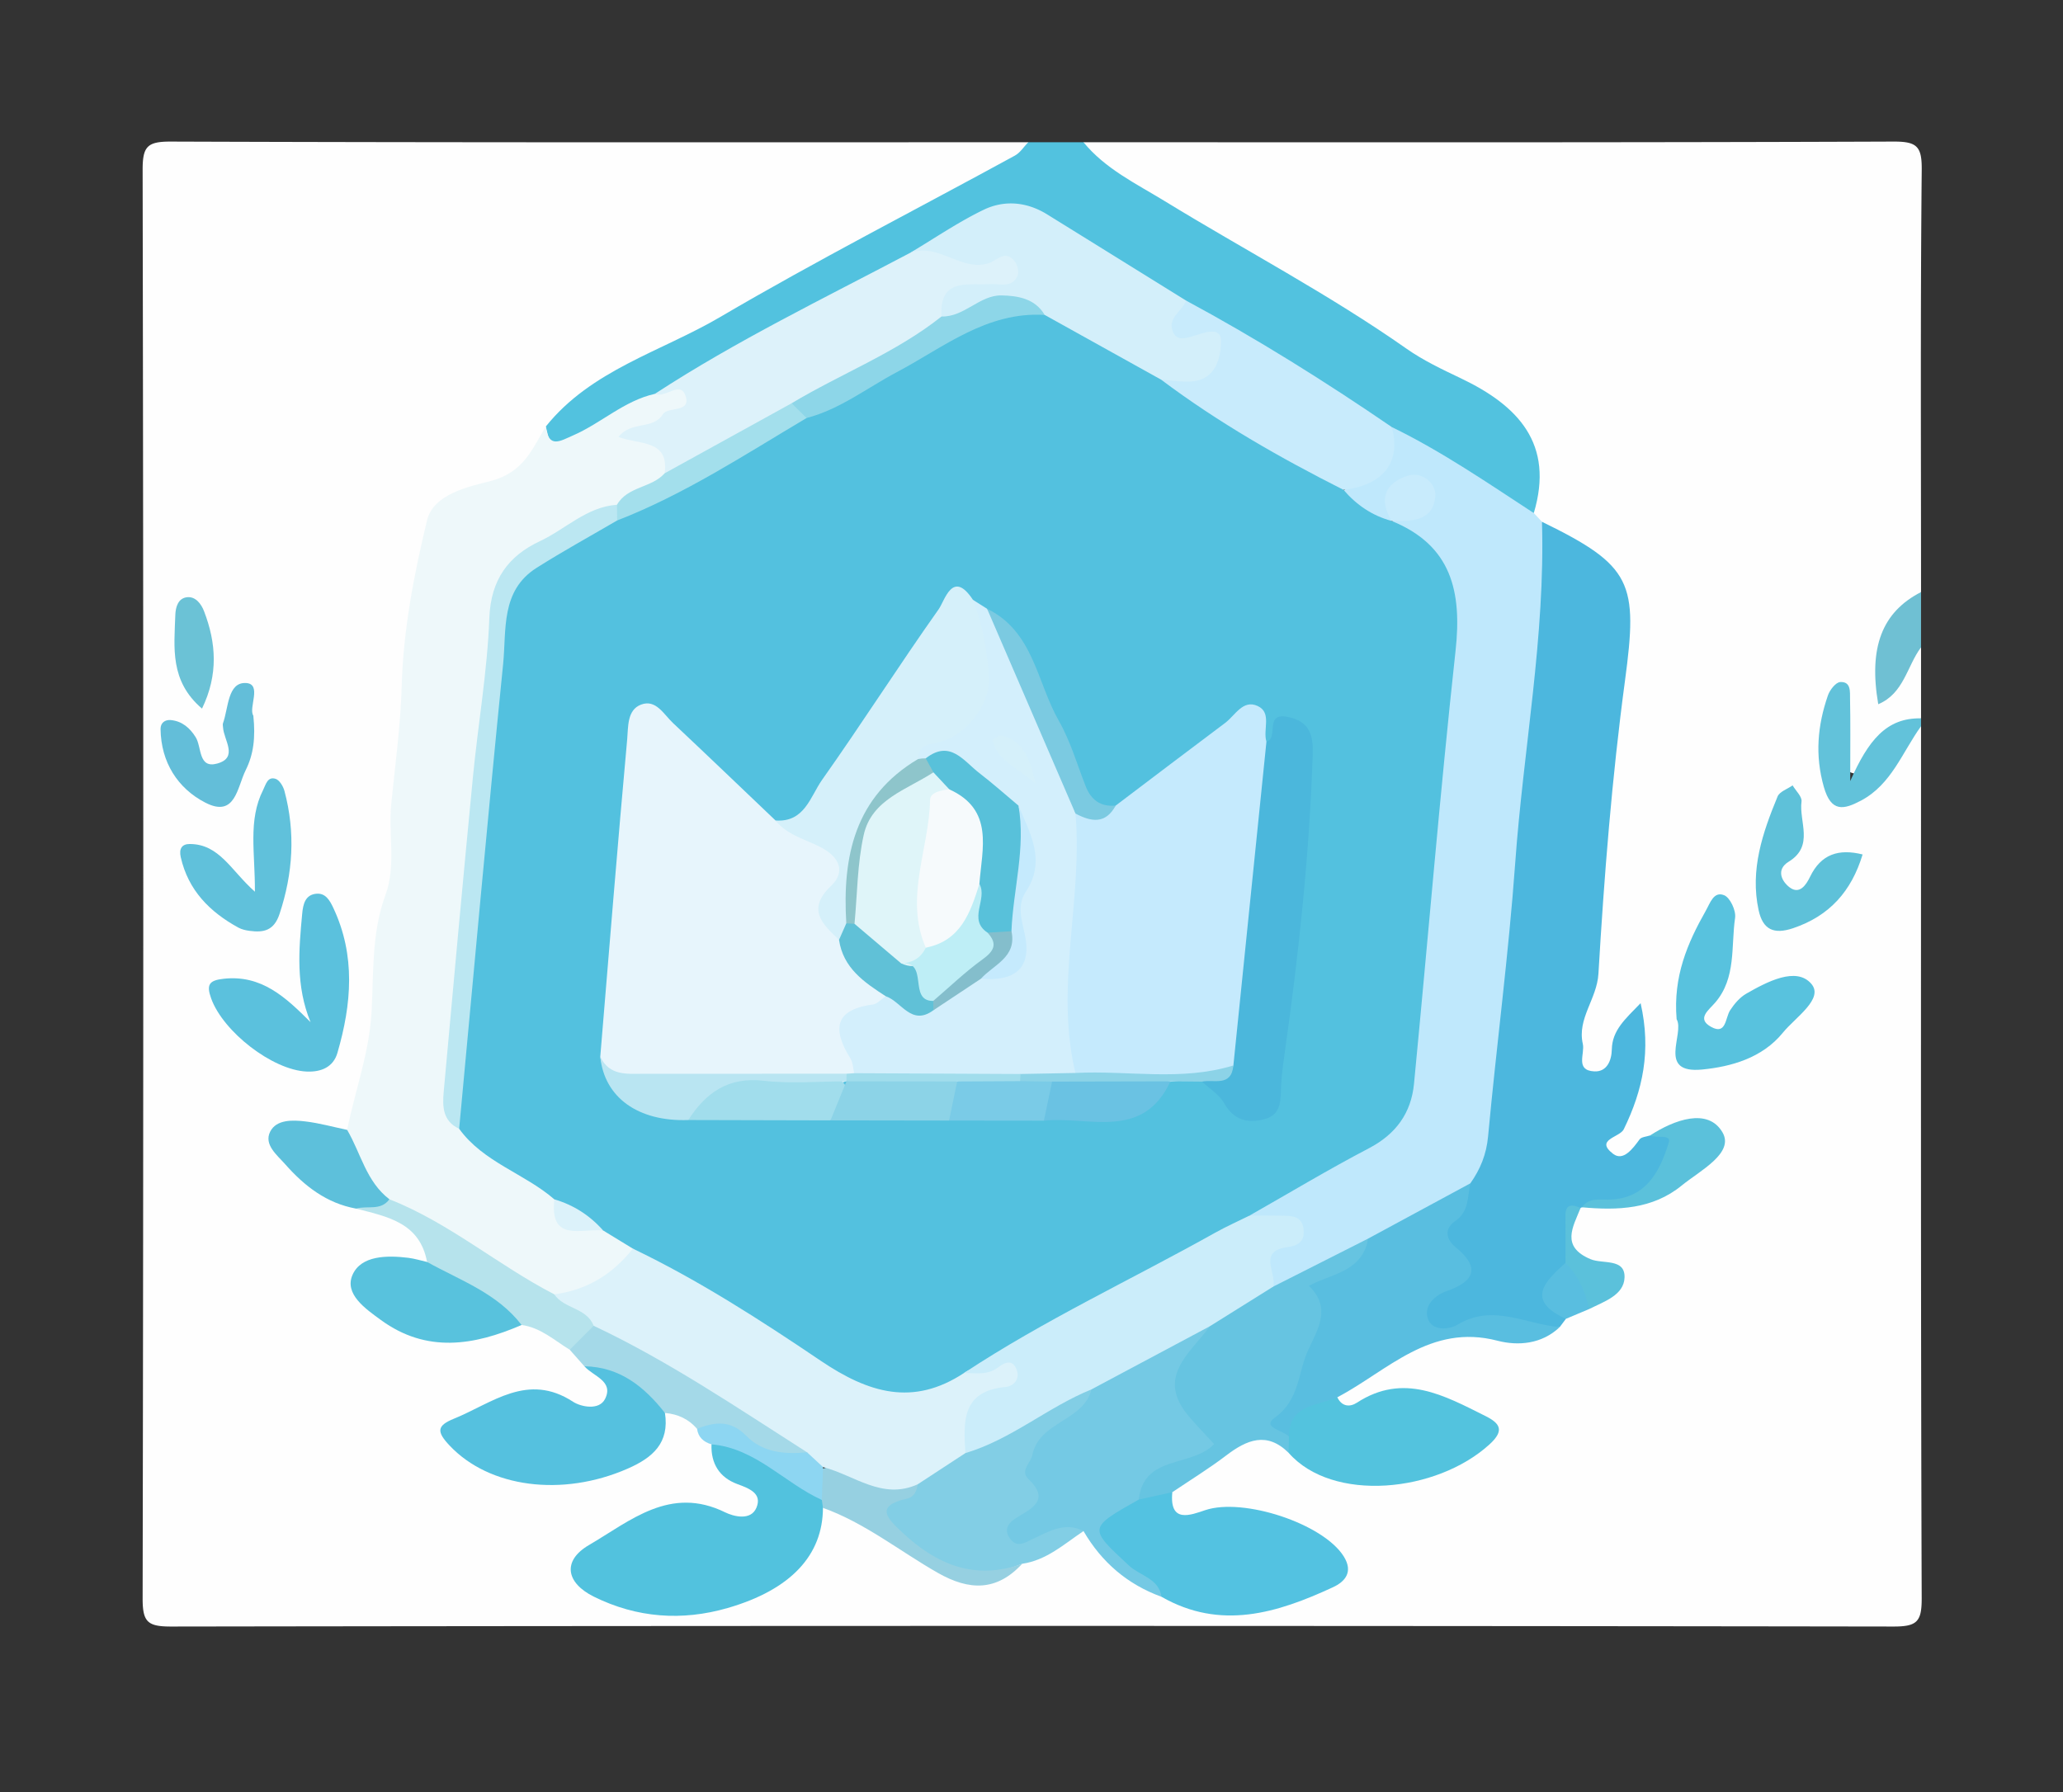<?xml version="1.0" encoding="UTF-8"?>
<svg data-bbox="17.958 17.829 224.001 187" viewBox="0 0 259.745 225.702" xmlns="http://www.w3.org/2000/svg" data-type="ugc">
    <rect x="0" y="0" width="259.745" height="225.702" fill="#333333" stroke="none"/>
    <g>
        <path d="M241.87 91.455c0 36.605-.045 73.21.084 109.814.01 2.965-.599 3.565-3.566 3.56-72.289-.105-144.577-.105-216.866 0-2.967.004-3.57-.596-3.564-3.56.11-59.959.11-119.918 0-179.877-.005-2.964.596-3.573 3.564-3.562 35.978.129 71.957.084 107.936.084.462 2.459-1.573 3.031-3.071 3.851-16.205 8.857-32.364 17.799-48.7 26.417-3.074 1.622-6.049 3.425-8.031 6.433-1.549 3.34-3.288 6.139-7.394 7.242-7.276 1.954-8.827 8.066-9.358 14.606-.744 9.163-1.851 18.299-2.551 27.458-.651 8.511-1.754 16.974-2.353 25.488-.319 4.532-1.123 9.067-3.413 13.15-3.258.945-6.555-.818-9.969.32 2.762 3.847 6.063 7.03 10.835 8.389 4.398.76 8.649 1.698 8.833 7.438-1.071 1.568-2.682.83-4.093.941-1.484.118-3.236.041-3.718 1.787-.462 1.676.961 2.715 2.112 3.631 3.841 3.054 8.212 3.127 12.729 2.052 1.44-.343 2.771-1.107 4.3-1.146 2.651.045 4.65 1.444 6.518 3.119.88.818 1.754 1.645 2.706 2.384 1.553 1.264 3.427 2.634 2.241 4.867-1.248 2.35-3.764 2.083-5.701 1.204-4.293-1.947-8.04-.54-11.792 1.314-1.979.978-2.189 2.176-.395 3.731 6.777 5.873 20.356 3.245 24.224-4.747 1.958-1.192 3.407-.128 4.831 1.072.844.94 1.605 1.943 2.245 3.032.683 1.549 1.747 2.758 3.177 3.685 1.717 1.114 3.536 2.449 2.269 4.745-1.157 2.095-3.492 1.929-5.323 1.2-4.956-1.973-9.025.153-13.086 2.434-1.544.867-3.515 1.715-3.339 3.881.183 2.247 2.363 2.485 4.027 3.08 8.395 3.001 15.47.153 22.093-4.925 2.09-1.602 1.661-4.223 2.885-6.142 1.88-1.466 3.405-.117 4.907.72 3.135 1.746 6.237 3.56 9.231 5.537 3.612 2.385 7.16 3.059 10.767.065 2.923-.973 5.244-3.283 8.379-3.792 3.47 2.559 6.121 6.24 10.448 7.633 6.268 3.398 12.389 2.129 18.461-.576 2.895-1.29 2.932-3.069.395-4.606-4.306-2.609-8.467-5.658-14.17-3.446-2.667 1.034-5.511.633-4.754-3.637 2.446-3.169 6.1-4.717 9.287-6.884 2.53-1.72 4.594-.323 6.586 1.199 6.349 4.852 13.099 4.392 19.959 1.366 1.442-.636 3.438-1.392 3.426-3.178-.013-1.959-2.217-2.131-3.679-2.7-3.281-1.277-6.605-1.805-10.08-.542-1.594.58-3.534 1.538-4.384-1.15 5.256-4.999 10.719-9.465 18.729-8.495 2.746.332 5.581.661 8.152-.906a32.91 32.91 0 0 1 1.84-1.104c1.006-.569 2.049-1.075 3.041-1.674 1.718-1.242 4.259-2.291.331-4.118-3.652-1.699-3.786-4.437-1.741-7.566a4.16 4.16 0 0 1 1.164-.755c4.55-.608 9.326-.522 12.929-4.103 1.129-1.122 3.364-2.208 2.451-3.83-1.036-1.838-3.242-.777-4.937-.154-.779.286-1.426.829-2.127 1.274-.397.305-.775.636-1.204.878-1.451.821-2.98 1.819-4.416.097-1.25-1.499-.171-2.792.686-3.992 2.199-3.078 2.956-6.48 2.608-11.109-1.707 2.7-2.198 6.504-5.504 5.199-3.34-1.318-2.447-4.813-1.674-7.387 2.401-7.997 2.108-16.314 3.262-24.453.971-6.845.712-13.856 2.013-20.651 1.615-8.433-2.823-12.978-9.537-16.38a6.485 6.485 0 0 1-1.435-1.762c-.208-.446-.539-.953-.437-1.392 2.047-8.837-4.303-12.059-10.285-15.718-13.881-8.49-28.03-16.538-41.733-25.316-1.679-1.076-4.042-1.803-3.729-4.584 33.989 0 67.978.048 101.967-.084 2.968-.012 3.598.594 3.569 3.563-.175 17.721-.087 35.445-.087 53.167-2.616 3.358-4.927 6.837-4.627 11.452 2.139-1.015 1.719-4.441 4.627-4.495v8.944c-2.352 1.495-4.771 2.89-6.351 5.329-.507.783-1.095 1.878-2.232 1.576-1.359-.361-1.319-1.725-1.442-2.845-.189-1.716.356-3.516-.418-5.592-1.594 3.921-2.623 8.514.729 10.163 3.398 1.671 5.061-2.945 6.864-5.574.68-.992 1.03-2.582 2.849-2.062z" fill="#FEFEFE"/>
        <path d="M68.724 53.706c5.713-7.126 14.521-9.42 21.959-13.788 12.154-7.137 24.728-13.56 37.101-20.326.665-.363 1.12-1.11 1.673-1.678h6.964c2.736 3.351 6.653 5.227 10.178 7.384 10.155 6.216 20.723 11.753 30.495 18.615 2.108 1.48 4.488 2.606 6.826 3.721 7.22 3.442 11.806 8.248 9.195 16.977-4.102-.384-6.92-3.369-10.322-5.155-2.747-1.442-5.085-3.604-7.999-4.798-8.717-5.281-17.161-11.011-26.127-15.885-4.689-3.107-9.628-5.819-14.327-8.898-4.473-2.93-8.735-3.58-13.36-.437-1.903 1.293-4.13 2.085-6.143 3.235-10.576 6.28-21.65 11.66-32.248 17.904-3.46 1.511-6.408 3.993-9.958 5.308-2.929 1.084-3.237.854-3.907-2.179z" fill="#52C2DF"/>
        <path d="M241.87 91.455c-2.357 3.259-3.712 7.331-7.572 9.372-2.166 1.145-3.746 1.489-4.66-1.713-1.142-4.004-.797-7.767.511-11.546.237-.684.984-1.643 1.542-1.676 1.402-.083 1.222 1.264 1.242 2.164.062 2.842.023 5.687.023 10.303 2.271-5.126 4.544-7.981 8.914-7.897v.993z" fill="#62C2DA"/>
        <path d="M241.87 81.517c-1.774 2.369-2.151 5.809-5.387 7.165-1.229-7.17.483-11.602 5.387-14.122v6.957z" fill="#6FC0D3"/>
        <path d="M68.724 53.706c.332 2.845 1.85 1.812 3.422 1.129 3.544-1.539 6.427-4.369 10.306-5.238 1.55-.17 3.246-2.904 4.576-.213 1.084 2.193-1.076 3.071-2.651 3.961-.706.399-1.537.607-2.1 1.357 1.406 1.388 2.883 2.785 1.936 5.082-1.525 2.692-4.492 3.36-6.842 4.898-.458.194-.921.371-1.387.539-10.355 3.742-13.55 11.131-14.199 22.008-.947 15.884-2.389 31.815-4.401 47.649-.247 1.944-.467 3.965.696 5.769 3.084 4.461 8.659 5.851 12.155 9.805.396 3.76 3.584 3.183 5.99 3.825 1.587.682 3.135 1.413 3.945 3.085-1.72 4.64-5.49 6.151-10 6.534-5.237-1.237-9.089-4.984-13.602-7.537-2.686-1.52-5.088-3.535-8.037-4.602-2.867-2.515-5.292-5.258-4.824-9.47 1.007-4.989 2.802-9.677 3.085-15.003.253-4.747-.011-9.852 1.735-14.563 1.366-3.685.357-7.671.734-11.47.48-4.845 1.178-9.869 1.315-14.858.193-6.993 1.539-14.041 3.193-20.871.811-3.348 5.323-4.249 7.978-4.939 4.217-1.094 5.24-4.031 6.977-6.877z" fill="#EEF8FA"/>
        <path d="M194.145 65.707c11.384 5.555 12.109 7.672 10.445 20.055-1.641 12.22-2.612 24.548-3.337 36.86-.188 3.194-2.696 5.63-1.967 8.835.283 1.243-.996 3.337 1.442 3.462 1.574.081 2.178-1.328 2.21-2.76.052-2.41 1.649-3.794 3.624-5.83 1.366 5.983.271 10.988-2.118 15.878-.509 1.042-3.693 1.293-1.343 3.096 1.269.974 2.465-.631 3.329-1.816.233-.319.873-.342 1.327-.501 1.19-.173 3.385-.969 3.115.64-.346 2.07.611 4.808-2.324 6.342-3.022 1.579-6.284 1.232-9.362 2.068l-.179.076c-2.625 1.823-.995 4.455-1.276 6.723-1.661 2.298-2.003 4.701-.572 7.245l-.782 1.044c-5.161.88-10.367.029-15.557.392-2.425.17-3.062-2.518-.789-4.62 2.191-2.026 2.91-3.525 1.755-6.634-1.095-2.948 2.889-5.299 2.659-8.577 3.04-10.1 2.976-20.619 4.011-30.956 1.269-12.672 2.338-25.372 3.838-38.018.513-4.33-1.037-9.009 1.851-13.004z" fill="#4CB7DE"/>
        <path d="M194.145 65.707c.427 14.432-2.342 28.618-3.368 42.941-.825 11.512-2.355 22.972-3.419 34.469-.209 2.262-.979 4.126-2.231 5.901-3.226 4.142-8.482 5.1-12.514 7.979-4.094 1.88-7.542 5.343-12.496 5.13-2.289-2.786-.952-4.848 1.45-6.598-.8-2.19-4.188-.494-4.438-3.211 3.299-3.978 8.247-5.411 12.514-7.788 4.925-2.743 6.852-6.408 7.269-11.923 1.219-16.142 3.005-32.239 4.511-48.359.046-.494.124-.985.182-1.477.752-6.352.488-12.304-6.204-15.716-.852-2.157 1.222-2.192 2.217-2.992.511-.411 1.044-.796.948-1.516-.071-.533-.507-.821-1.033-.774-.693.061-1.16.516-1.441 1.122-.465 1.002-.269 2.264-1.211 3.084-3.057.209-5.014-1.166-5.903-4.079 2.891-2.085 5.757-4.195 6.255-8.124 6.294 3.064 12.046 7.022 17.885 10.835.34.365.683.731 1.027 1.096z" fill="#BFE8FC"/>
        <path d="M103.614 189.884c-.019 5.931-4 10.303-12.012 12.616-5.719 1.651-11.411 1.255-16.835-1.434-3.52-1.745-3.987-4.527-.61-6.499 5.201-3.038 10.214-7.521 17.148-4.117 1.027.504 3.245 1.118 3.947-.614.725-1.79-.938-2.399-2.433-2.954-2.236-.831-3.324-2.575-3.237-4.995 1.3-1.26 2.817-.986 4.093-.215 3.481 2.105 7.438 3.525 10.135 6.801.232.512.166.982-.196 1.411z" fill="#52C2DE"/>
        <path d="m172.209 156.002 12.917-6.984c-.381 1.681-.117 3.518-1.917 4.76-1.27.876-1.294 2.171.069 3.284 3.054 2.495 2.472 4.266-1.099 5.513-1.493.522-2.828 1.753-2.462 3.274.47 1.956 2.917 1.507 3.753.994 4.467-2.738 8.631-.068 12.907.28-2.264 2.157-5.251 2.384-7.841 1.711-8.465-2.2-13.802 3.765-20.154 7.127-1.638 2.185-4.444 3.007-6.078 5.198-3.921-.515-3.283-2.023-1.668-4.888 2.322-4.119 5.323-8.351 3.395-13.651-.584-1.604.632-1.991 1.756-2.353 2.544-.82 4.86-1.972 6.422-4.265z" fill="#59BEE0"/>
        <path d="M146.245 201.086c-4.287-1.559-7.537-4.347-9.823-8.277-2.318.326-4.367 1.402-6.491 2.284-1.352.561-2.615.342-3.496-.949-.767-1.123-.555-2.292.321-3.167 1.545-1.541 1.572-3.216 1.588-5.334.023-3.13 1.532-6.091 4.462-7.744 1.656-.934 2.903-2.115 3.899-3.662 4.785-3.295 9.47-6.798 15.495-7.55.902 1.192.289 2.367-.468 3.117-3.454 3.424-2.159 6.492.557 9.446 2.141 2.328 2.067 3.659-1.184 4.945-2.65 1.049-5.714 1.896-7.165 4.874-4.21 4-4.187 3.974.299 8.12 1.102 1.018 3.091 1.706 2.006 3.897z" fill="#74C9E4"/>
        <path d="M146.245 201.086c-.352-2.331-2.709-2.643-4.083-3.918-5.125-4.76-5.191-4.71 1.218-8.328 1.244-1.053 2.429-2.374 4.223-.928-.393 3.992 2.315 2.873 4.162 2.256 4.768-1.591 14.817 1.68 17.421 5.831 1.225 1.953.178 3.172-1.365 3.886-7.008 3.243-14.127 5.459-21.576 1.201z" fill="#53C2E1"/>
        <path d="m147.604 187.911-4.223.928c.62-5.708 6.676-4.015 9.486-6.988-1.057-1.155-2.16-2.287-3.183-3.489-4.224-4.967.177-7.942 2.657-11.358 1.597-3.347 4.297-4.934 7.963-4.979l11.905-6.023c-.015.164-.005.335-.047.492-1.014 3.758-4.669 3.946-7.365 5.431 2.828 2.733 1.217 5.292-.083 8.074-1.332 2.852-1.042 6.254-4.204 8.52-1.718 1.231 1.042 1.607 1.774 2.375.531.696.528 1.383-.039 2.058-2.745-2.709-5.258-1.646-7.862.337-2.173 1.656-4.513 3.09-6.779 4.622z" fill="#66C4E1"/>
        <path d="M83.723 177.934c.576 3.771-1.518 5.621-4.694 7.011-8.257 3.614-17.426 2.384-22.41-2.894-1.647-1.744-1.658-2.504.544-3.398 4.816-1.954 9.262-5.872 15.003-2.121.932.609 3.267 1.144 4.02-.374 1.118-2.254-1.512-2.846-2.608-4.106-.002-.162-.057-.443.002-.468 3.639-1.606 9.683 2.185 10.143 6.35z" fill="#55C1DF"/>
        <path d="m162.245 182.953.039-2.058c.036-4.106 3.627-3.828 6.096-4.934.559 1.182 1.571 1.261 2.467.679 5.857-3.809 10.981-.909 16.15 1.664 1.853.922 2.48 1.817.546 3.582-6.668 6.089-19.766 7.381-25.298 1.067z" fill="#53C3DE"/>
        <path d="M137.427 174.964c-1.016 4.041-6.553 3.993-7.446 8.253-.215 1.024-1.592 1.996-.491 3.043 2.607 2.477.715 3.548-1.262 4.717-1.052.622-1.994 1.448-1.075 2.75.889 1.26 1.852.556 2.977.031 1.953-.911 3.973-2.157 6.292-.95-2.435 1.632-4.651 3.674-7.721 4.118-6.029 2.424-12.595 1.171-16.826-3.808-3.01-3.542.612-4.996 2.844-6.712 1.905-1.904 4.259-3.124 6.614-4.346 3.714-1.64 7.148-3.795 10.7-5.737 1.627-.889 3.253-2.295 5.394-1.359z" fill="#82CEE5"/>
        <path d="M39.1 128.72c-1.881-4.563-1.477-9.105-1.053-13.643.11-1.176.361-2.422 1.82-2.532 1.116-.085 1.648.827 2.09 1.766 2.842 6.022 2.31 12.158.525 18.283-.513 1.761-2.004 2.433-3.894 2.346-4.293-.199-10.484-5.007-11.999-9.198-.641-1.773-.237-2.288 1.575-2.486 4.775-.524 7.801 2.329 10.936 5.464z" fill="#5BC1DD"/>
        <path d="M211.098 128.35c-.453-5.362 1.352-9.565 3.662-13.644.572-1.01 1.011-2.509 2.329-1.967.751.309 1.502 1.936 1.37 2.841-.527 3.613.159 7.566-2.494 10.663-.845.986-2.381 2.038-.535 3.066 1.927 1.073 1.772-1.114 2.409-2.093.523-.803 1.217-1.619 2.033-2.086 2.616-1.498 6.29-3.441 8.183-1.24 1.622 1.885-2 4.212-3.588 6.165-2.606 3.204-6.556 4.275-10.146 4.63-5.754.567-2.169-4.525-3.223-6.335z" fill="#58C2DE"/>
        <path d="M65.67 166.855c-5.997 2.597-11.961 3.563-17.696-.615-1.964-1.43-4.665-3.292-3.58-5.717 1.087-2.428 4.33-2.455 7.01-2.127.798.098 1.578.344 2.366.522 4.889-.076 11.543 4.362 11.9 7.937z" fill="#58C2DD"/>
        <path d="M32.093 112.292c.041-4.856-.897-8.981 1.036-12.815.341-.677.552-1.729 1.572-1.397.493.16.956.939 1.113 1.524 1.397 5.222 1.087 10.358-.622 15.501-.698 2.101-2.004 2.354-3.776 2.116-.481-.065-.99-.18-1.409-.41-3.604-1.979-6.302-4.687-7.25-8.869-.25-1.105.191-1.654 1.113-1.656 3.76-.007 5.215 3.348 8.223 6.006z" fill="#60C1DB"/>
        <path d="M234.514 107.602c-1.4 4.625-4.164 7.744-8.755 9.287-2.429.816-3.808.185-4.34-2.281-1.095-5.076.502-9.734 2.389-14.304.257-.621 1.244-.941 1.894-1.4.397.679 1.203 1.412 1.121 2.027-.34 2.549 1.629 5.593-1.607 7.576-1.66 1.017-.866 2.504.109 3.239 1.244.939 2.071-.29 2.577-1.338 1.377-2.852 3.608-3.557 6.612-2.806z" fill="#5EC1D9"/>
        <path d="M65.67 166.855c-3.061-4-7.718-5.612-11.9-7.936-.917-4.972-5.026-5.707-8.929-6.717 1.066-1.559 2.667-1.225 4.186-1.179 7.52 2.952 13.654 8.301 20.758 11.972 2.066.941 4.977.68 5.486 3.843-.333 1.996-1.7 2.829-3.537 3.133-1.945-1.187-3.673-2.796-6.064-3.116z" fill="#B6E3EC"/>
        <path d="m71.734 169.972 3.009-3.018c1.254-1.065 2.546-.54 3.649.133 7.278 4.442 14.687 8.671 21.819 13.347.904.593 2.05 1.264 1.319 2.735-1.981 1.307-4.158 1.323-5.865-.106-2.351-1.968-5.188-2.302-7.9-3.132-1.065-1.236-2.433-1.86-4.043-1.996-2.601-3.304-5.67-5.803-10.145-5.881l-1.843-2.082z" fill="#A4D9E8"/>
        <path d="M49.027 151.023c-1.083 1.499-2.797.763-4.186 1.179-3.711-.67-6.502-2.838-8.91-5.565-1.045-1.184-2.738-2.489-1.912-4.13.78-1.55 2.831-1.479 4.462-1.282 1.759.213 3.486.696 5.227 1.062 1.726 2.941 2.405 6.518 5.319 8.736z" fill="#5DC0DB"/>
        <path d="M31.895 90.117c.289 2.787.026 4.886-.959 6.864-1.085 2.178-1.291 6.059-5.1 4.087-3.472-1.797-5.564-5.082-5.621-9.259-.011-.781.557-1.199 1.292-1.13 1.422.134 2.409.995 3.134 2.165.777 1.252.304 3.981 2.715 3.308 2.706-.755.801-2.969.724-4.575-.008-.165-.058-.348-.006-.492.695-1.921.579-5.178 2.876-5.074 2.102.095.301 3.14.945 4.106z" fill="#63BED9"/>
        <path d="M115.548 186.916c-.143.834-.395 1.588-1.357 1.807-4.078.93-2.51 2.46-.558 4.285 4.34 4.058 9.149 6.042 15.068 3.918-3.21 3.476-6.66 3.401-10.624 1.143-4.812-2.741-9.173-6.287-14.461-8.185l-.14-.994c-.621-1.223-1.091-2.46-.345-3.805 4.455-1.55 8.243 1.449 12.417 1.831z" fill="#96D0E1"/>
        <path d="M199.187 152.036c.784-1.164 2.005-.968 3.134-.964 4.825.017 6.632-3.422 7.787-7.19.34-1.109-1.56-.495-2.35-.895 3.04-1.977 7.278-3.529 9.111-.396 1.535 2.623-2.828 4.818-5.132 6.701-3.68 3.007-8.076 3.147-12.55 2.744z" fill="#5BC1DB"/>
        <path d="M25.434 89.235c-4.082-3.491-3.496-7.698-3.361-11.778.034-1.028.358-2.116 1.465-2.247 1.081-.129 1.802.844 2.154 1.763 1.525 3.975 1.821 7.969-.258 12.262z" fill="#6BC2D6"/>
        <path d="M103.628 184.751c-.05 1.379-.1 2.759-.152 4.138-4.73-2.14-8.325-6.523-13.893-7.002-.989-.298-1.674-.878-1.818-1.958 2.216-.888 4.246-1.119 6.164.853 2.086 2.145 4.851 2.379 7.682 2.103 1.584-.361 2.135.392 2.017 1.866z" fill="#8DD6F2"/>
        <path d="M197.103 159.032c-.001-1.967.013-3.934-.006-5.9-.016-1.598.862-1.453 1.911-1.02-.968 2.412-2.525 4.861 1.25 6.455 1.519.641 4.366-.146 4.282 2.312-.076 2.229-2.594 3.031-4.46 3.97-1.899-1.476-2.825-3.449-2.977-5.817z" fill="#5BC1DB"/>
        <path d="M197.103 159.032c1.633 1.612 2.493 3.618 2.977 5.817l-2.921 1.231c-5.091-2.309-2.686-4.677-.056-7.048z" fill="#59BEE0"/>
        <path d="M83.68 59.603c.592-4.279-3.164-3.575-5.804-4.572 1.56-2.068 4.338-.86 5.587-2.869.624-1.003 3.592-.12 2.847-2.324-.662-1.957-2.557.375-3.857-.241 10.272-6.706 21.307-12.036 32.129-17.752 4.082-2.214 8.314.348 12.491-.341 1.256-.207 2.135 1.396 2.003 2.891-.165 1.863-1.642 2.204-3.122 2.584-2.193.564-5.212-.795-6.211 2.604-.943 2.307-2.924 3.473-5.022 4.47-4.9 2.329-9.396 5.399-14.287 7.738-4.176 2.705-8.839 4.525-13.057 7.162-1.103.693-2.295 1.414-3.697.65z" fill="#DDF2FA"/>
        <path d="M118.545 39.855c-.297-4.853 3.237-3.918 6.102-4.072 1.236-.066 2.789.516 3.471-1.077.202-.472-.014-1.342-.356-1.784-1.204-1.555-2.19-.1-3.373.251-3.406 1.01-6.28-2.645-9.807-1.326 3.078-1.832 6.053-3.879 9.267-5.429 2.606-1.256 5.43-1.008 7.99.578 5.832 3.613 11.66 7.233 17.489 10.85.528 1.029-.115 2.783 1.868 2.912 2.051.134 4.228.397 3.479 3.281-.659 2.538-1.654 5.06-4.988 5.071a23.98 23.98 0 0 1-3.399-.247c-5.528-1.85-10.192-5.268-15.077-8.283-2.69-2.18-5.505-2.521-8.589-.77-1.275.726-2.707 1.257-4.077.045z" fill="#D3EFFA"/>
        <path d="M146.198 47.814c1.311.082 2.636.325 3.93.212 3.037-.265 3.582-3.159 3.609-5.035.029-2.016-2.196-1.047-3.545-.658-.98.282-2.044.634-2.527-.597-.688-1.752 1.208-2.544 1.664-3.891 8.936 4.818 17.527 10.197 25.9 15.93 1.225 4.392-1.024 7.321-6.074 7.911-.256.226-.597.519-.846.423-8.007-3.085-15.165-7.62-21.882-12.89-.359-.281-.303-.908-.229-1.405z" fill="#C8EBFC"/>
        <path d="M146.198 47.814c7.185 5.397 14.953 9.831 22.958 13.872 1.635 1.901 3.621 3.26 6.062 3.916l.017.009c7.532 3.073 8.844 8.89 8.029 16.34-1.984 18.149-3.47 36.352-5.231 54.525-.356 3.678-2.263 6.338-5.669 8.119-5.097 2.666-10.033 5.638-15.037 8.48-.382 1.877-1.92 2.535-3.411 3.27-10.943 5.398-21.485 11.539-32.191 17.38-5.831 4.073-11.363 3.942-17.285-.288-8.02-5.728-17.267-9.626-24.758-16.197l-3.739-2.286c-2.257-.979-4.794-1.522-6.145-3.919-3.769-3.269-8.933-4.661-11.988-8.89-2.681-5.194-.215-10.453.251-15.529 1.461-15.904 2.713-31.835 4.554-47.711.569-4.906 2.714-7.999 6.804-10.057 2.371-1.193 4.544-2.68 6.804-4.024 8.121-2.433 14.554-8.124 22.171-11.545 1.037-.466 1.938-1.231 3.005-1.679 7.346-3.271 13.878-8.051 21.205-11.372 2.978-1.35 5.839-2.121 8.929-.57 4.89 2.718 9.777 5.437 14.665 8.156z" fill="#53C1DF"/>
        <path d="M79.683 157.24c8.307 3.988 16.049 8.986 23.64 14.113 6.023 4.068 11.628 5.789 18.067 1.539 1.241-.889 2.871-.741 4.138-1.532 1.138-.71 2.176-.811 2.972.413.908 1.396.375 2.903-.871 3.352-3.799 1.369-4.592 4.836-6.076 7.861-2.002 1.31-4.004 2.619-6.005 3.93-4.474 2.035-7.996-1.174-11.921-2.163l-2.016-1.866c-8.783-5.602-17.405-11.474-26.868-15.933-.879-2.288-3.723-2.116-4.958-3.958 4.106-.534 7.357-2.535 9.898-5.756z" fill="#DCF2FA"/>
        <path d="M77.702 65.543c-3.388 1.983-6.837 3.872-10.151 5.972-4.539 2.878-3.772 7.823-4.203 12.107-1.962 19.496-3.711 39.013-5.537 58.522-2.077-.951-2.112-2.817-1.947-4.649 1.195-13.217 2.401-26.433 3.68-39.642.647-6.685 1.82-13.34 2.068-20.034.179-4.827 2.407-7.818 6.363-9.668 3.24-1.515 5.884-4.318 9.705-4.587.561.653.648 1.312.022 1.979z" fill="#BBE7F2"/>
        <path d="m77.702 65.543-.021-1.978c1.331-2.331 4.355-2.102 5.999-3.96l15.993-8.822c.705.541 2.428.052 1.881 1.858-7.78 4.614-15.356 9.607-23.852 12.902z" fill="#A3DFEC"/>
        <path d="M69.799 151.035c2.43.709 4.469 2.029 6.144 3.92-2.688-.304-6.764 1.562-6.144-3.92z" fill="#DCF2FA"/>
        <path d="M121.553 182.986c-.257-3.943-.481-7.815 5.054-8.323.959-.088 1.855-.955 1.405-2.156-.51-1.363-1.46-.99-2.336-.318-1.308 1.003-2.814.729-4.286.705 10.091-6.669 21.07-11.754 31.593-17.651 1.409-.79 2.894-1.447 4.343-2.166 1.307.001 2.615-.021 3.922.009 1.312.03 2.731-.056 2.89 1.819.127 1.492-.771 1.976-2.061 2.151-3.772.51-1.306 3.268-1.774 4.971l-7.963 4.979-14.914 7.959c-5.512 2.235-10.095 6.308-15.873 8.021z" fill="#CBEDFA"/>
        <path d="M175.218 65.602c-1.667-2.723-.833-4.771 2.011-5.69 1.825-.59 3.582.976 3.49 2.483-.196 3.239-2.967 3.272-5.485 3.216l-.016-.009z" fill="#C8EBFC"/>
        <path d="m101.554 52.64-1.881-1.858c6.234-3.74 13.121-6.356 18.873-10.927 2.88.083 4.8-2.716 7.568-2.654 2.023.046 4.192.378 5.421 2.457-7.308-.442-12.717 4.081-18.628 7.211-3.755 1.987-7.145 4.673-11.353 5.771z" fill="#8DD6E8"/>
        <path d="M75.577 133.075c1.111-13.335 2.178-26.675 3.392-40.001.138-1.517-.032-3.668 1.735-4.341 1.88-.716 2.864 1.221 4.02 2.307 4.329 4.069 8.615 8.183 12.917 12.281 1.325 1.106 3.096.817 4.587 1.488 4.087 1.84 5.021 3.442 3.239 7.582-.972 2.257-.185 3.732.893 5.396.779 3.306 4.031 4.86 5.474 7.697-.086.673-.358 1.332-.957 1.596-2.734 1.203-4.07 2.936-2.847 6.047.438 1.114.038 2.24-1.166 2.892-.52.242-1.05.386-1.616.454-7.892.13-15.773.28-23.652.209-2.575-.025-5.429-.061-6.019-3.607z" fill="#E7F5FC"/>
        <path d="M140.472 101.447c4.593-3.474 9.177-6.96 13.786-10.413 1.255-.94 2.23-2.983 4.086-2.13 1.838.844.631 2.995 1.109 4.492 1.405 1.465 1.429 3.33 1.219 5.114-1.212 10.296-2.579 20.574-3.212 30.932-.11 1.794-.643 3.568-1.695 5.113-6.566 1.755-13.192 2.673-19.967 1.318-2.386-1.805-2.663-4.499-2.747-7.133-.266-8.42 1.013-16.775 1.205-25.176 1.261-3.065 4.56-.183 6.216-2.117z" fill="#C5EAFD"/>
        <path d="M135.412 102.45c.928 10.89-2.627 21.778-.006 32.668-2.083 2.117-4.78 1.219-7.243 1.478-5.045-.015-10.091.038-15.135-.031-1.918-.026-3.964.264-5.472-1.417-.158-.633-.171-1.357-.498-1.885-2.235-3.607-2.049-6.107 2.826-6.762.58-.078 1.088-.686 1.63-1.048 2.029-1.324 3.661 2.237 5.723.446 2.198-1.098 3.963-2.976 6.444-3.551 3.276-.207 4.843-1.687 3.981-5.137-.402-1.609-.588-3.353.232-4.826 1.911-3.435.955-6.629-.487-9.838-3.265-3.124-6.218-6.766-11.392-6.589a1.665 1.665 0 0 1-.93-.975c-.118-2.598 2.608-2.044 3.592-3.238 2.147-2.605 5.232-4.83 3.941-9.166-.654-2.197-1.62-4.682-.119-7.045l1.779 1.126c5.257 7.931 9.185 16.434 11.134 25.79z" fill="#D3EFFC"/>
        <path d="M122.499 75.534c1.258 3.185 1.849 6.791 2.007 9.907.143 2.823-2.194 6.621-5.83 7.914-1.364.485-3.024.114-3.091 2.236.299 1.073-.06 2.178-.853 2.645-7.145 4.211-6.617 11.342-7.052 18.122-.336 1.016-.629 2.081-2.041 1.996-2.107-2.008-4.126-3.828-.976-6.821 1.76-1.672 1.108-3.514-1.15-4.744-1.993-1.086-4.36-1.567-5.873-3.468 3.667.279 4.392-3.032 5.869-5.119 5.008-7.079 9.667-14.403 14.677-21.481.781-1.102 1.753-5.072 4.313-1.187z" fill="#D5F0FA"/>
        <path d="m155.291 134.172 4.162-40.776c1.59-.417-.338-3.727 2.695-3.113 2.798.567 3.212 2.363 3.133 4.724-.415 12.451-1.718 24.817-3.469 37.142-.207 1.456-.415 2.917-.504 4.384-.109 1.802.198 3.825-2.163 4.421-2.092.528-3.817.098-5.02-2.033-.61-1.081-1.833-1.817-2.779-2.709 1.163-.974 3.317-.035 3.945-2.04z" fill="#4BB7DC"/>
        <path d="m104.565 141.09-17.909-.044c-.329-3.792 1.992-5.186 5.213-5.305 4.548-.169 9.108-.076 13.662-.024 2.8 2.35.372 3.764-.966 5.373z" fill="#A1DDEC"/>
        <path d="M106.575 136.174c-3.48.001-6.996.319-10.43-.075-4.462-.511-7.269 1.499-9.489 4.948-6.318.216-10.563-2.839-11.078-7.972 1.164 2.442 3.385 2.146 5.512 2.143 8.502-.01 17.003-.003 25.505-.003l.35.487-.37.472z" fill="#B9E5F2"/>
        <path d="M135.412 102.45 124.28 76.659c5.869 2.862 6.263 9.267 9.033 14.112 1.456 2.547 2.29 5.452 3.367 8.209.684 1.75 1.873 2.648 3.792 2.465-1.281 2.376-3.099 2.048-5.06 1.005z" fill="#7BCAE1"/>
        <path d="m104.565 141.09 2.01-4.916c4.467-1.043 8.99-.275 13.486-.409 2.418 2.059.95 3.707-.568 5.348l-14.928-.023z" fill="#8CD3E7"/>
        <path d="M147.365 136.173c-3.484 7.512-10.291 4.357-15.93 4.953-1.16-2.267-.663-4.065 1.529-5.381 4.8.135 9.625-.564 14.401.428z" fill="#6AC2E3"/>
        <path d="m132.464 136.204-1.03 4.922-11.941-.014 1.022-4.923c2.516-1.059 5.154-.234 7.721-.497 1.41.165 2.91-.412 4.228.512z" fill="#7ACBE7"/>
        <path d="m132.464 136.204-4.026-.056c-.32-.219-.419-.425-.297-.619.117-.187.233-.281.349-.281l6.917-.13c6.627-.342 13.338 1.074 19.884-.947-.25 2.736-2.442 1.723-3.945 2.039l-3.981-.038-14.901.032z" fill="#8CD3E7"/>
        <path d="m105.639 118.354.915-2.078c.343-.313.742-.453 1.208-.396 2.688.744 4.25 3.054 6.386 4.568 2.719.899 2.781 3.554 3.73 5.628.097.45-.014.836-.359 1.147-2.78 2.044-4.022-1.114-6.004-1.771-2.707-1.747-5.356-3.544-5.876-7.098z" fill="#60C1D7"/>
        <path d="m128.489 135.248-.051.9-7.923.041-13.94-.016c.002-.32.008-.639.02-.958.321-.02.641-.042.962-.067l20.932.1z" fill="#A1DDEC"/>
        <path d="M116.557 95.5c3.076-2.408 4.772.334 6.748 1.853 1.692 1.301 3.288 2.727 4.927 4.098.858 3.547 2.026 7.079.14 10.675-.793 1.513-.249 3.202-.485 4.794-.626 1.215-1.748 1.418-2.953 1.449-4.4-.667-2.348-4.121-2.813-6.49-.21-3.891 1.245-8.168-2.612-11.215-.828-.829-1.637-1.676-2.381-2.584-.551-.78-1.032-1.578-.571-2.58z" fill="#58C1DA"/>
        <path d="M127.347 117.268c.216-5.277 1.823-10.476.886-15.818 1.473 3.51 3.51 6.945.93 10.838-1.088 1.642-.589 3.384-.173 5.192.973 4.233-.935 6.149-5.493 5.777.102-2.754 2.888-3.786 3.85-5.989z" fill="#C5EAFD"/>
        <path d="m116.557 95.5.965 1.759c-5.766 4.396-8.583 10.284-8.909 17.459-.03.651-.51 1.186-1.024 1.618l-1.034-.061c-.512-8.43 1.061-15.952 9.03-20.686.32-.066.644-.096.972-.089z" fill="#8EC5CB"/>
        <path d="M127.347 117.268c.715 3.278-2.244 4.2-3.85 5.989l-5.979 3.966-.016-1.176c-.315-2.295 1.564-3.101 2.94-4.173 1.592-1.24 2.994-2.598 3.894-4.423l3.011-.183z" fill="#84BECC"/>
        <path d="M130.377 98.647c-2.6-2.143-4.83-2.928-5.387-5.386-.031-.139.783-.72 1.098-.646 2.517.592 3.496 2.489 4.289 6.032z" fill="#D5F0FA"/>
        <path d="M107.588 116.336c.356-3.74.349-7.562 1.161-11.2.998-4.473 5.437-5.686 8.773-7.876l2.002 2.14c-2.364 6.448-2.669 13.149-2.442 19.919-.577 1.804-1.525 2.943-3.62 1.999l-5.874-4.982z" fill="#DFF5F9"/>
        <path d="M113.462 121.318c1.412-.067 2.482-.669 3.101-1.978 2.788-2.224 4.005-5.767 6.75-8.027 1.086 1.921-1.514 4.456 1.024 6.136 1.32 1.438.812 2.328-.663 3.393-2.176 1.571-4.126 3.457-6.172 5.206-3.239.037-.462-5.056-4.04-4.73z" fill="#BEEEF6"/>
        <path d="M123.313 111.313c-1.137 3.61-2.341 7.163-6.75 8.027-2.733-6.278.425-12.41.539-18.619.017-.94 1.41-1.217 2.421-1.32 5.664 2.574 4.125 7.434 3.79 11.912z" fill="#F6FAFC"/>
    </g>
</svg>

